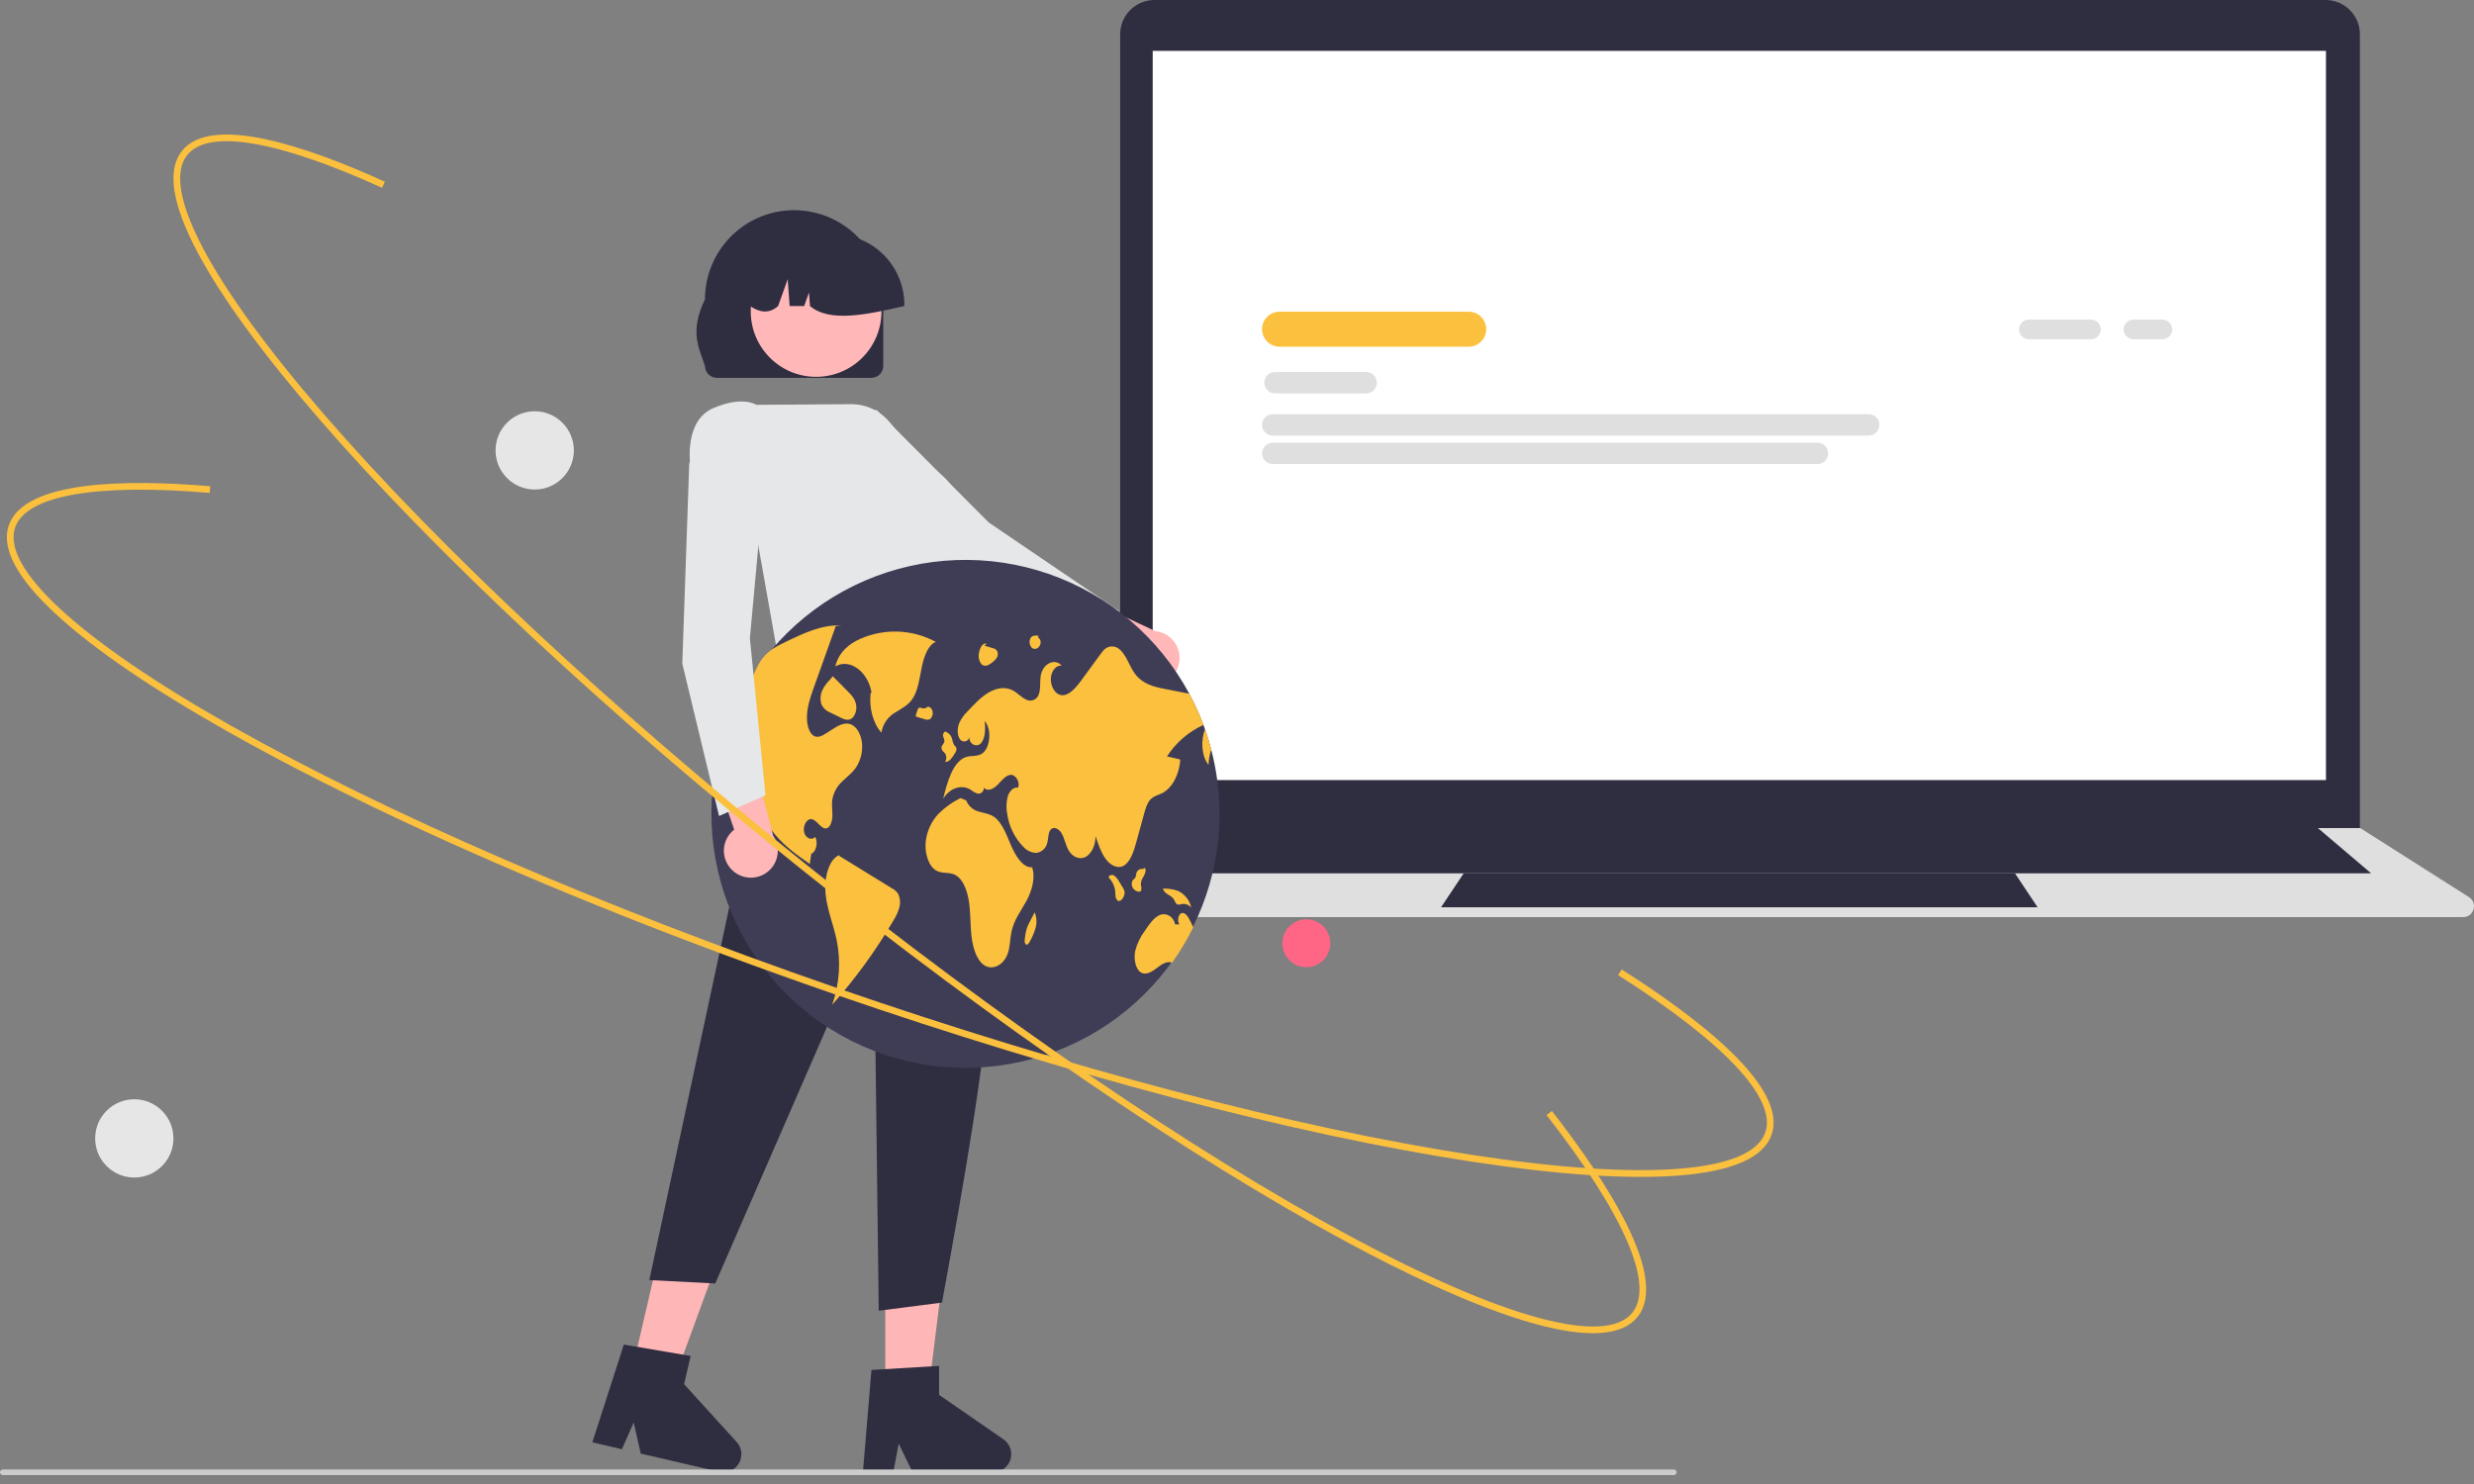<svg width="180" height="108" viewBox="0 0 180 108" fill="none" xmlns="http://www.w3.org/2000/svg">
<rect x="0" y="0" width="180" height="108" fill="#808080" stroke="none"/>
<path d="M171.698 60.576H81.501V2.492C81.501 1.119 82.618 0 83.993 0H169.206C170.579 0 171.698 1.117 171.698 2.492V60.576Z" fill="#2F2E41"/>
<path d="M179.205 66.746H73.769C73.405 66.746 73.107 66.52 73.007 66.168C72.909 65.819 73.046 65.469 73.357 65.28L81.576 60.266H171.728L171.754 60.282L179.631 65.287C179.935 65.48 180.067 65.829 179.967 66.176C179.866 66.521 179.568 66.746 179.208 66.746H179.205Z" fill="#DFDFDF"/>
<path d="M169.229 3.702H83.867V56.771H169.229V3.702Z" fill="white"/>
<path d="M172.52 63.559H80.987L85.512 59.888H168.201L172.52 63.559Z" fill="#2F2E41"/>
<path d="M148.249 66.027H104.847L106.493 63.559H146.604L148.249 66.027Z" fill="#2F2E41"/>
<path d="M152.132 24.687H147.61C147.217 24.687 146.897 24.367 146.897 23.974C146.897 23.581 147.217 23.262 147.61 23.262H152.132C152.525 23.262 152.844 23.581 152.844 23.974C152.844 24.367 152.525 24.687 152.132 24.687Z" fill="#DFDFDF"/>
<path d="M157.332 24.687H155.221C154.828 24.687 154.509 24.367 154.509 23.974C154.509 23.581 154.828 23.262 155.221 23.262H157.332C157.725 23.262 158.044 23.581 158.044 23.974C158.044 24.367 157.725 24.687 157.332 24.687Z" fill="#DFDFDF"/>
<path d="M106.859 25.232H93.096C92.394 25.232 91.822 24.66 91.822 23.958C91.822 23.255 92.394 22.684 93.096 22.684H106.859C107.561 22.684 108.133 23.255 108.133 23.958C108.133 24.66 107.561 25.232 106.859 25.232Z" fill="#FBC03E"/>
<path d="M99.397 28.631H92.765C92.337 28.631 91.987 28.282 91.987 27.853C91.987 27.424 92.336 27.076 92.765 27.076H99.397C99.825 27.076 100.175 27.424 100.175 27.853C100.175 28.282 99.826 28.631 99.397 28.631Z" fill="#DFDFDF"/>
<path d="M135.96 31.699H92.597C92.17 31.699 91.82 31.35 91.82 30.921C91.82 30.492 92.168 30.144 92.597 30.144H135.96C136.388 30.144 136.738 30.492 136.738 30.921C136.738 31.35 136.389 31.699 135.96 31.699Z" fill="#DFDFDF"/>
<path d="M132.23 33.773H92.598C92.17 33.773 91.82 33.425 91.82 32.996C91.82 32.567 92.169 32.218 92.598 32.218H132.229C132.657 32.218 133.006 32.567 133.006 32.996C133.006 33.425 132.658 33.773 132.229 33.773H132.23Z" fill="#DFDFDF"/>
<g clip-path="url(#clip0_561_1767)">
<path d="M84.129 49.824C83.847 49.864 83.56 49.843 83.287 49.761C83.015 49.678 82.763 49.537 82.551 49.347C82.339 49.157 82.171 48.923 82.059 48.661C81.947 48.399 81.894 48.116 81.903 47.831L75.439 45.347L78.365 43.253L84.055 45.933C84.533 45.981 84.976 46.202 85.301 46.554C85.627 46.907 85.811 47.366 85.821 47.846C85.83 48.325 85.663 48.792 85.351 49.156C85.039 49.521 84.604 49.758 84.129 49.824L84.129 49.824Z" fill="#FFB7B7"/>
<path d="M80.436 48.042L81.445 44.482L81.395 44.448L71.941 38.026L63.769 29.826L59.008 31.728L59.321 33.235L59.341 33.253L70.207 42.986L70.217 42.99L80.436 48.042Z" fill="#E6E7E8"/>
<path d="M70.751 56.174L56.119 54.123L57.407 45.145H68.179L70.751 56.174Z" fill="#FFB6B6"/>
<path d="M45.89 100.136L48.891 100.833L53.01 89.589L48.58 88.56L45.89 100.136Z" fill="#FFB6B6"/>
<path d="M43.097 104.969L45.249 105.469L46.106 103.526L46.618 105.787L52.326 107.113C52.6 107.177 52.887 107.152 53.145 107.041C53.403 106.93 53.619 106.739 53.761 106.497C53.903 106.255 53.964 105.973 53.935 105.694C53.906 105.414 53.788 105.152 53.599 104.944L49.772 100.736L50.249 98.682L45.388 97.853L43.097 104.969Z" fill="#2F2E41"/>
<path d="M64.409 101.808H67.49L68.957 89.923H64.409V101.808Z" fill="#FFB6B6"/>
<path d="M62.782 107.148H64.992L65.387 105.062L66.397 107.148H72.257C72.538 107.148 72.812 107.058 73.038 106.891C73.264 106.725 73.432 106.491 73.515 106.222C73.599 105.954 73.595 105.666 73.503 105.401C73.411 105.135 73.237 104.906 73.006 104.746L68.326 101.514V99.405L63.403 99.699L62.782 107.148Z" fill="#2F2E41"/>
<path d="M55.934 52.6L70.243 51.462C74.466 61.325 71.781 77.071 68.536 94.796L63.934 95.391L63.577 66.909L52.039 93.406L47.243 93.16L55.934 52.6Z" fill="#2F2E41"/>
<path d="M64.263 26.627V21.786C64.264 20.934 64.096 20.09 63.77 19.303C63.445 18.516 62.967 17.8 62.364 17.197C61.762 16.595 61.047 16.117 60.26 15.79C59.472 15.464 58.629 15.296 57.777 15.296C56.925 15.296 56.081 15.464 55.294 15.79C54.506 16.117 53.791 16.595 53.189 17.197C52.586 17.8 52.109 18.516 51.783 19.303C51.457 20.09 51.29 20.934 51.29 21.786C50.147 24.169 50.862 25.301 51.29 26.627C51.29 26.858 51.382 27.079 51.545 27.243C51.709 27.406 51.93 27.498 52.161 27.498H63.392C63.623 27.498 63.844 27.406 64.008 27.243C64.171 27.079 64.263 26.858 64.263 26.627Z" fill="#2F2E41"/>
<path d="M59.377 27.425C62.004 27.425 64.133 25.296 64.133 22.669C64.133 20.042 62.004 17.913 59.377 17.913C56.751 17.913 54.622 20.042 54.622 22.669C54.622 25.296 56.751 27.425 59.377 27.425Z" fill="#FFB7B7"/>
<path d="M65.798 22.174C65.796 20.813 65.255 19.509 64.293 18.547C63.331 17.585 62.027 17.044 60.667 17.043H59.699C58.338 17.044 57.034 17.585 56.072 18.547C55.11 19.509 54.569 20.813 54.567 22.174V22.27C55.292 22.766 55.981 22.839 56.614 22.27L57.311 20.316L57.451 22.27H58.508L58.861 21.285L58.931 22.27C60.36 23.487 63.061 22.904 65.798 22.27L65.798 22.174Z" fill="#2F2E41"/>
<path d="M56.604 47.769L68.713 47.309L69.39 39.387C69.912 37.937 69.92 36.691 69.415 35.687C68.98 34.861 68.25 34.23 67.37 33.919L64.721 30.719C64.38 30.308 63.952 29.977 63.468 29.752C62.983 29.526 62.455 29.411 61.921 29.414L55.036 29.461C54.87 29.361 53.864 28.85 51.879 29.71C49.726 30.643 50.226 33.885 50.231 33.918L50.236 33.948L50.26 33.969L54.839 37.826L56.604 47.769Z" fill="#E6E7E8"/>
<path d="M0.203 107.351H121.784C121.838 107.351 121.89 107.329 121.928 107.291C121.966 107.253 121.987 107.201 121.987 107.147C121.987 107.094 121.966 107.042 121.928 107.004C121.89 106.966 121.838 106.944 121.784 106.944H0.203C0.149 106.944 0.098 106.966 0.06 107.004C0.021 107.042 0 107.094 0 107.147C0 107.201 0.021 107.253 0.06 107.291C0.098 107.329 0.149 107.351 0.203 107.351Z" fill="#CCCCCC"/>
<path d="M88.728 59.267C88.719 63.882 86.984 68.327 83.864 71.727C80.744 75.128 76.465 77.238 71.868 77.643C67.271 78.049 62.689 76.72 59.022 73.918C55.355 71.116 52.869 67.044 52.053 62.502C51.236 57.96 52.148 53.277 54.609 49.373C57.07 45.47 60.903 42.628 65.353 41.407C69.803 40.185 74.549 40.673 78.658 42.774C82.767 44.874 85.942 48.436 87.558 52.759C87.598 52.867 87.637 52.976 87.676 53.086V53.087C87.846 53.568 87.996 54.059 88.126 54.559C88.527 56.096 88.729 57.679 88.728 59.267Z" fill="#3F3D56"/>
<path d="M68.084 46.713C67.248 46.261 66.319 46.005 65.369 45.967C64.419 45.928 63.473 46.106 62.603 46.489C61.837 46.822 61.03 47.421 60.774 48.501C61.808 47.891 63.146 48.855 63.412 50.402L63.35 50.419C63.21 51.49 63.523 52.656 64.131 53.321C64.176 53.021 64.287 52.735 64.457 52.484C64.626 52.232 64.85 52.022 65.111 51.868C65.557 51.574 66.05 51.361 66.391 50.857C66.795 50.259 66.897 49.386 67.058 48.589C67.218 47.792 67.522 46.935 68.084 46.713Z" fill="#FBC03E"/>
<path d="M62.296 55.829C62.01 56.259 61.627 56.529 61.284 56.865C60.888 57.225 60.628 57.711 60.548 58.241C60.505 58.615 60.572 58.995 60.562 59.374C60.553 59.752 60.427 60.178 60.17 60.272C59.763 60.419 59.453 59.664 59.036 59.612C58.704 59.57 58.405 60.092 58.501 60.545C58.597 60.998 59.049 61.199 59.309 60.903C59.543 61.297 59.378 62.011 59.025 62.132C58.988 62.38 58.951 62.627 58.915 62.875C58.023 62.252 57.123 61.618 56.365 60.705C55.523 59.699 55 58.463 54.864 57.157C54.766 56.108 54.912 54.908 54.43 54.1C54.044 53.454 53.383 53.312 52.787 53.352C52.679 53.359 52.569 53.372 52.461 53.385C52.812 52.33 53.258 51.31 53.793 50.336C53.914 50.283 54.027 50.213 54.127 50.128C54.681 49.657 54.927 48.705 55.377 48.047C55.406 48.004 55.436 47.963 55.467 47.923C55.927 47.322 56.543 47.013 57.139 46.725C58.457 46.086 59.813 45.437 61.205 45.526L60.809 45.565C60.346 46.859 59.884 48.153 59.421 49.447C59.351 49.646 59.28 49.845 59.208 50.044C58.946 50.78 58.675 51.564 58.715 52.388C58.739 52.876 58.908 53.397 59.231 53.564C59.532 53.719 59.861 53.529 60.151 53.341C60.274 53.262 60.396 53.184 60.519 53.104C60.961 52.82 61.45 52.528 61.916 52.718C62.343 52.892 62.658 53.472 62.718 54.097C62.773 54.705 62.625 55.314 62.296 55.829Z" fill="#FBC03E"/>
<path d="M64.921 64.665C63.632 63.871 62.343 63.078 61.054 62.284L61.076 62.227C60.274 62.533 59.941 63.958 60.074 65.123C60.206 66.288 60.655 67.33 60.882 68.465C61.188 70.019 61.073 71.626 60.548 73.12C62.243 71.218 63.743 69.151 65.026 66.949C65.205 66.672 65.342 66.369 65.431 66.051C65.526 65.712 65.492 65.35 65.337 65.035C65.231 64.879 65.088 64.752 64.921 64.665Z" fill="#FBC03E"/>
<path d="M59.834 50.224C59.682 50.549 59.659 50.919 59.768 51.261C59.895 51.536 60.126 51.75 60.41 51.856L61.123 52.209C61.359 52.326 61.615 52.445 61.857 52.348C62.148 52.232 62.35 51.775 62.298 51.351C62.242 50.899 61.958 50.589 61.694 50.325C61.326 49.955 60.958 49.585 60.59 49.215L60.383 49.469C60.158 49.688 59.972 49.943 59.834 50.224Z" fill="#FBC03E"/>
<path d="M84.909 55.048C85.23 55.124 85.55 55.199 85.871 55.275C85.815 56.357 85.278 57.359 84.559 57.722C84.259 57.873 83.925 57.928 83.677 58.211C83.453 58.467 83.339 58.866 83.234 59.248C83.051 59.913 82.868 60.579 82.686 61.245C82.489 61.962 82.237 62.759 81.726 63.018C81.288 63.24 80.786 62.968 80.449 62.512C80.112 62.056 79.907 61.443 79.707 60.846C79.719 61.497 79.417 62.136 78.988 62.362C78.558 62.589 78.034 62.384 77.747 61.879C77.54 61.516 77.454 61.037 77.252 60.669C77.049 60.301 76.624 60.09 76.403 60.435C76.257 60.665 76.276 61.016 76.204 61.308C76.167 61.501 76.071 61.679 75.929 61.815C75.787 61.952 75.606 62.041 75.412 62.07C75.233 62.066 75.056 62.025 74.893 61.951C74.73 61.876 74.584 61.769 74.464 61.637C73.831 60.989 73.419 60.158 73.286 59.262C73.197 58.833 73.208 58.388 73.319 57.964C73.447 57.562 73.754 57.251 74.058 57.328C74.259 56.904 73.863 56.342 73.507 56.391C73.149 56.441 72.869 56.824 72.575 57.119C72.282 57.414 71.873 57.628 71.579 57.335C71.585 57.442 71.549 57.547 71.478 57.628C71.407 57.708 71.307 57.757 71.2 57.763C71.189 57.764 71.179 57.764 71.168 57.764C70.972 57.708 70.79 57.611 70.634 57.481C69.959 57.06 69.102 57.339 68.622 58.135C68.922 56.859 69.361 55.396 70.282 55.096C70.658 54.973 71.069 55.074 71.424 54.861C72.054 54.484 72.181 53.058 71.637 52.47C71.707 53.026 71.693 53.675 71.4 54.056C71.106 54.436 70.49 54.188 70.527 53.626C70.519 53.705 70.486 53.779 70.432 53.838C70.379 53.898 70.308 53.938 70.231 53.955C70.153 53.971 70.072 53.963 69.999 53.93C69.927 53.898 69.866 53.843 69.826 53.775C69.631 53.477 69.647 52.99 69.786 52.634C69.929 52.312 70.133 52.022 70.389 51.778C70.88 51.252 71.378 50.72 71.947 50.389C72.516 50.058 73.174 49.947 73.744 50.275C74.045 50.449 74.31 50.739 74.617 50.891C74.689 50.936 74.769 50.966 74.853 50.98C74.937 50.994 75.022 50.991 75.105 50.972C75.188 50.952 75.266 50.917 75.335 50.867C75.404 50.818 75.462 50.755 75.507 50.683C75.511 50.677 75.514 50.672 75.517 50.666C75.746 50.265 75.638 49.669 75.723 49.168C75.875 48.282 76.761 47.868 77.252 48.453C76.885 48.359 76.505 48.793 76.46 49.319C76.413 49.845 76.679 50.377 77.035 50.536C77.632 50.8 78.218 50.135 78.669 49.519C79.141 48.873 79.613 48.229 80.085 47.584C80.161 47.475 80.246 47.372 80.339 47.276C80.487 47.132 80.684 47.049 80.891 47.045C81.098 47.041 81.298 47.115 81.452 47.254C81.93 47.643 82.154 48.442 82.546 48.992C83.115 49.791 83.965 49.986 84.757 50.141C85.347 50.256 85.938 50.371 86.529 50.487C86.923 51.22 87.267 51.979 87.558 52.758C86.474 53.253 85.555 54.047 84.909 55.048Z" fill="#FBC03E"/>
<path d="M88.126 54.558C88.005 54.915 87.939 55.288 87.93 55.665C87.424 55.047 87.343 53.888 87.676 53.086C87.846 53.568 87.997 54.058 88.126 54.558Z" fill="#FBC03E"/>
<path d="M86.818 67.487C86.375 68.386 85.86 69.248 85.277 70.064C84.905 69.904 84.505 70.189 84.157 70.456C83.793 70.735 83.355 71.007 82.982 70.752C82.601 70.492 82.478 69.763 82.599 69.185C82.738 68.652 82.981 68.152 83.314 67.713C83.624 67.25 83.956 66.769 84.387 66.589C84.819 66.409 85.374 66.663 85.501 67.278L85.807 67.267C85.635 67.032 85.725 66.544 85.955 66.458C86.221 66.358 86.452 66.722 86.609 67.045C86.679 67.191 86.75 67.338 86.818 67.487Z" fill="#FBC03E"/>
<path d="M75.098 63.12C74.44 63.162 73.919 62.352 73.573 61.555C73.227 60.759 72.911 59.848 72.317 59.443C71.978 59.211 71.592 59.179 71.224 59.067C71.015 59.014 70.822 58.912 70.661 58.77C70.499 58.628 70.374 58.449 70.295 58.249L69.878 58.081C69.294 58.372 68.76 58.753 68.294 59.21C67.761 59.776 67.43 60.501 67.35 61.274C67.27 62.109 67.565 63.04 68.115 63.354C68.549 63.602 69.055 63.445 69.495 63.672C70.045 63.956 70.371 64.779 70.495 65.593C70.619 66.406 70.587 67.251 70.676 68.073C70.764 68.896 71.008 69.752 71.512 70.173C72.143 70.701 73.069 70.262 73.353 69.302C73.491 68.831 73.487 68.3 73.591 67.811C73.773 66.95 74.267 66.311 74.659 65.605C75.05 64.899 75.358 63.94 75.098 63.12Z" fill="#FBC03E"/>
<path d="M68.599 54.661C68.66 54.717 68.717 54.778 68.77 54.843C68.824 54.937 68.852 55.044 68.85 55.153C68.848 55.261 68.817 55.367 68.759 55.459C68.838 55.455 68.916 55.434 68.987 55.398C69.057 55.362 69.12 55.312 69.17 55.251C69.29 55.114 69.396 54.965 69.485 54.807C69.527 54.752 69.558 54.69 69.573 54.623C69.59 54.556 69.591 54.487 69.578 54.419C69.547 54.331 69.474 54.293 69.422 54.226C69.351 54.096 69.302 53.954 69.278 53.808C69.249 53.67 69.183 53.543 69.087 53.441C68.99 53.34 68.867 53.267 68.731 53.231L68.764 53.237C68.708 53.271 68.663 53.321 68.637 53.38C68.611 53.44 68.604 53.507 68.617 53.57C68.637 53.699 68.72 53.806 68.712 53.938C68.7 54.127 68.511 54.216 68.499 54.405C68.498 54.5 68.533 54.592 68.599 54.661Z" fill="#FBC03E"/>
<path d="M67.472 51.446L67.475 51.445C67.495 51.426 67.514 51.406 67.531 51.385L67.472 51.446Z" fill="#FBC03E"/>
<path d="M67.669 52.333C67.748 52.264 67.806 52.174 67.838 52.074C67.87 51.974 67.873 51.867 67.848 51.765C67.8 51.55 67.631 51.405 67.475 51.445C67.43 51.49 67.373 51.524 67.311 51.542C67.25 51.56 67.184 51.563 67.121 51.549C67.025 51.524 66.919 51.46 66.835 51.532C66.788 51.587 66.754 51.652 66.738 51.723C66.707 51.818 66.676 51.913 66.645 52.008C66.63 52.042 66.627 52.08 66.634 52.116C66.64 52.13 66.65 52.143 66.662 52.153C66.674 52.163 66.689 52.169 66.704 52.172C66.89 52.226 67.076 52.281 67.262 52.336C67.326 52.365 67.395 52.38 67.466 52.38C67.536 52.38 67.606 52.364 67.669 52.333Z" fill="#FBC03E"/>
<path d="M81.691 64.594C81.606 64.454 81.52 64.313 81.434 64.173C81.35 64.01 81.234 63.865 81.094 63.746C81.064 63.721 81.029 63.702 80.992 63.69C80.954 63.678 80.914 63.674 80.875 63.677C80.835 63.681 80.797 63.692 80.762 63.71C80.727 63.729 80.696 63.754 80.671 63.784L80.666 63.789L80.677 63.87C80.907 64.116 81.063 64.422 81.129 64.752C81.149 64.896 81.142 65.045 81.159 65.189C81.161 65.256 81.176 65.322 81.203 65.383C81.23 65.444 81.269 65.499 81.318 65.545C81.453 65.635 81.612 65.502 81.708 65.34C81.794 65.206 81.833 65.048 81.818 64.89C81.796 64.784 81.753 64.683 81.691 64.594Z" fill="#FBC03E"/>
<path d="M83.038 64.777C83.055 64.646 83.044 64.512 83.007 64.385C83.001 64.213 83.046 64.043 83.138 63.897C83.229 63.759 83.298 63.608 83.342 63.449C83.361 63.376 83.358 63.3 83.333 63.229C83.304 63.165 83.235 63.136 83.196 63.187L83.28 63.241C83.166 63.221 83.049 63.227 82.938 63.258C82.874 63.282 82.817 63.322 82.772 63.373C82.727 63.424 82.694 63.485 82.678 63.551C82.664 63.654 82.641 63.756 82.609 63.855C82.559 63.959 82.461 63.993 82.4 64.084C82.358 64.165 82.337 64.254 82.339 64.345C82.34 64.436 82.364 64.525 82.409 64.604C82.486 64.734 82.608 64.83 82.752 64.874C82.855 64.911 82.991 64.913 83.038 64.777Z" fill="#FBC03E"/>
<path d="M85.437 65.501C85.474 65.598 85.524 65.689 85.585 65.773C85.7 65.889 85.856 65.818 85.996 65.79C86.122 65.77 86.252 65.784 86.37 65.832C86.489 65.88 86.593 65.959 86.67 66.06C86.616 65.791 86.499 65.538 86.327 65.324C86.155 65.109 85.934 64.939 85.683 64.828C85.356 64.715 85.012 64.661 84.667 64.669L84.608 64.684C84.758 65.122 85.23 65.112 85.437 65.501Z" fill="#FBC03E"/>
<path d="M75.278 66.397L75.279 66.399L75.296 66.365L75.278 66.397Z" fill="#FBC03E"/>
<path d="M74.914 67.099C74.835 67.243 74.766 67.393 74.71 67.548C74.635 67.798 74.585 68.055 74.562 68.315C74.543 68.463 74.538 68.652 74.63 68.724C74.657 68.742 74.689 68.749 74.721 68.745C74.752 68.74 74.781 68.725 74.802 68.701C74.854 68.646 74.896 68.584 74.927 68.515C75.109 68.202 75.25 67.866 75.348 67.517C75.449 67.146 75.425 66.752 75.279 66.397C75.157 66.631 75.035 66.865 74.914 67.099Z" fill="#FBC03E"/>
<path d="M71.404 48.335C71.462 48.391 71.535 48.43 71.614 48.445C71.693 48.461 71.775 48.453 71.85 48.422C72.005 48.354 72.147 48.26 72.27 48.145C72.372 48.069 72.459 47.975 72.525 47.867C72.561 47.802 72.585 47.731 72.594 47.657C72.603 47.584 72.597 47.509 72.577 47.438C72.549 47.369 72.503 47.309 72.445 47.263C72.387 47.217 72.318 47.187 72.245 47.175C72.039 47.114 71.832 47.052 71.626 46.991L71.775 46.857C71.622 46.775 71.452 46.927 71.356 47.117C71.295 47.24 71.252 47.372 71.229 47.508C71.196 47.65 71.195 47.798 71.225 47.941C71.255 48.084 71.316 48.218 71.404 48.335Z" fill="#FBC03E"/>
<path d="M75.044 47.113C75.102 47.178 75.182 47.217 75.268 47.224C75.355 47.231 75.44 47.205 75.508 47.151C75.566 47.107 75.615 47.052 75.65 46.988C75.685 46.924 75.707 46.854 75.713 46.781C75.728 46.619 75.648 46.439 75.533 46.425L75.559 46.273C75.339 46.233 75.067 46.225 74.949 46.493C74.909 46.596 74.897 46.707 74.913 46.816C74.93 46.925 74.975 47.027 75.044 47.113Z" fill="#FBC03E"/>
<path d="M53.314 63.363C53.102 63.173 52.934 62.938 52.823 62.676C52.711 62.414 52.658 62.131 52.668 61.846C52.678 61.562 52.75 61.283 52.879 61.029C53.008 60.775 53.192 60.553 53.416 60.377L51.18 53.823L54.664 54.728L56.252 60.813C56.521 61.21 56.636 61.692 56.574 62.167C56.512 62.643 56.278 63.08 55.916 63.394C55.553 63.709 55.088 63.879 54.608 63.874C54.129 63.868 53.668 63.686 53.313 63.364L53.314 63.363Z" fill="#FFB7B7"/>
<path d="M52.315 59.387L55.695 57.88L54.559 46.447L55.617 34.919L51.104 32.483L50.148 33.689V33.716L49.641 48.294L49.644 48.306L52.315 59.387Z" fill="#E6E7E8"/>
<path d="M104.095 93.455C102.184 92.576 100.123 91.541 97.911 90.349C86.471 84.181 72.403 74.56 58.299 63.258C44.196 51.956 31.74 40.323 23.228 30.502C19.082 25.718 16.095 21.621 14.351 18.324C12.505 14.834 12.133 12.361 13.244 10.974C15.41 8.271 22.465 10.705 28.001 13.224L27.799 13.669C20.196 10.21 15.162 9.362 13.626 11.279C11.668 13.722 15.303 20.611 23.598 30.182C32.091 39.981 44.523 51.593 58.605 62.877C72.686 74.161 86.728 83.765 98.143 89.918C109.29 95.928 116.807 97.974 118.764 95.532C120.389 93.504 118.172 88.396 112.522 81.15L112.908 80.85C117.013 86.115 121.428 92.989 119.145 95.838C118.033 97.225 115.539 97.4 111.73 96.359C109.559 95.765 107.004 94.793 104.095 93.455Z" fill="#FBC03E"/>
<path d="M30.909 60.5C25.64 58.077 20.824 55.644 16.607 53.262C11.094 50.149 6.904 47.294 4.154 44.775C1.242 42.108 0.061 39.904 0.642 38.224C1.774 34.95 9.236 34.873 15.296 35.385L15.255 35.872C6.933 35.169 1.907 36.061 1.104 38.383C0.081 41.342 5.819 46.609 16.847 52.837C28.139 59.213 43.75 65.972 60.804 71.869C77.858 77.766 94.31 82.094 107.129 84.054C119.648 85.969 127.415 85.371 128.438 82.413C129.287 79.957 125.483 75.891 117.727 70.964L117.989 70.552C123.625 74.132 130.092 79.123 128.899 82.573C128.318 84.253 126.028 85.257 122.091 85.555C118.372 85.837 113.313 85.495 107.055 84.537C94.208 82.572 77.726 78.237 60.645 72.331C49.929 68.626 39.779 64.579 30.909 60.5Z" fill="#FBC03E"/>
<path d="M38.903 35.626C40.477 35.626 41.752 34.351 41.752 32.778C41.752 31.205 40.477 29.93 38.903 29.93C37.33 29.93 36.055 31.205 36.055 32.778C36.055 34.351 37.33 35.626 38.903 35.626Z" fill="#E6E6E6"/>
<path d="M95.045 70.391C96.008 70.391 96.789 69.61 96.789 68.647C96.789 67.684 96.008 66.904 95.045 66.904C94.082 66.904 93.302 67.684 93.302 68.647C93.302 69.61 94.082 70.391 95.045 70.391Z" fill="#FF6584"/>
<path d="M9.771 85.697C11.344 85.697 12.619 84.421 12.619 82.848C12.619 81.275 11.344 80 9.771 80C8.198 80 6.923 81.275 6.923 82.848C6.923 84.421 8.198 85.697 9.771 85.697Z" fill="#E6E6E6"/>
</g>
<defs>
<clipPath id="clip0_561_1767">
<rect width="129.043" height="97.56" fill="white" transform="translate(0 9.791)"/>
</clipPath>
</defs>
</svg>
